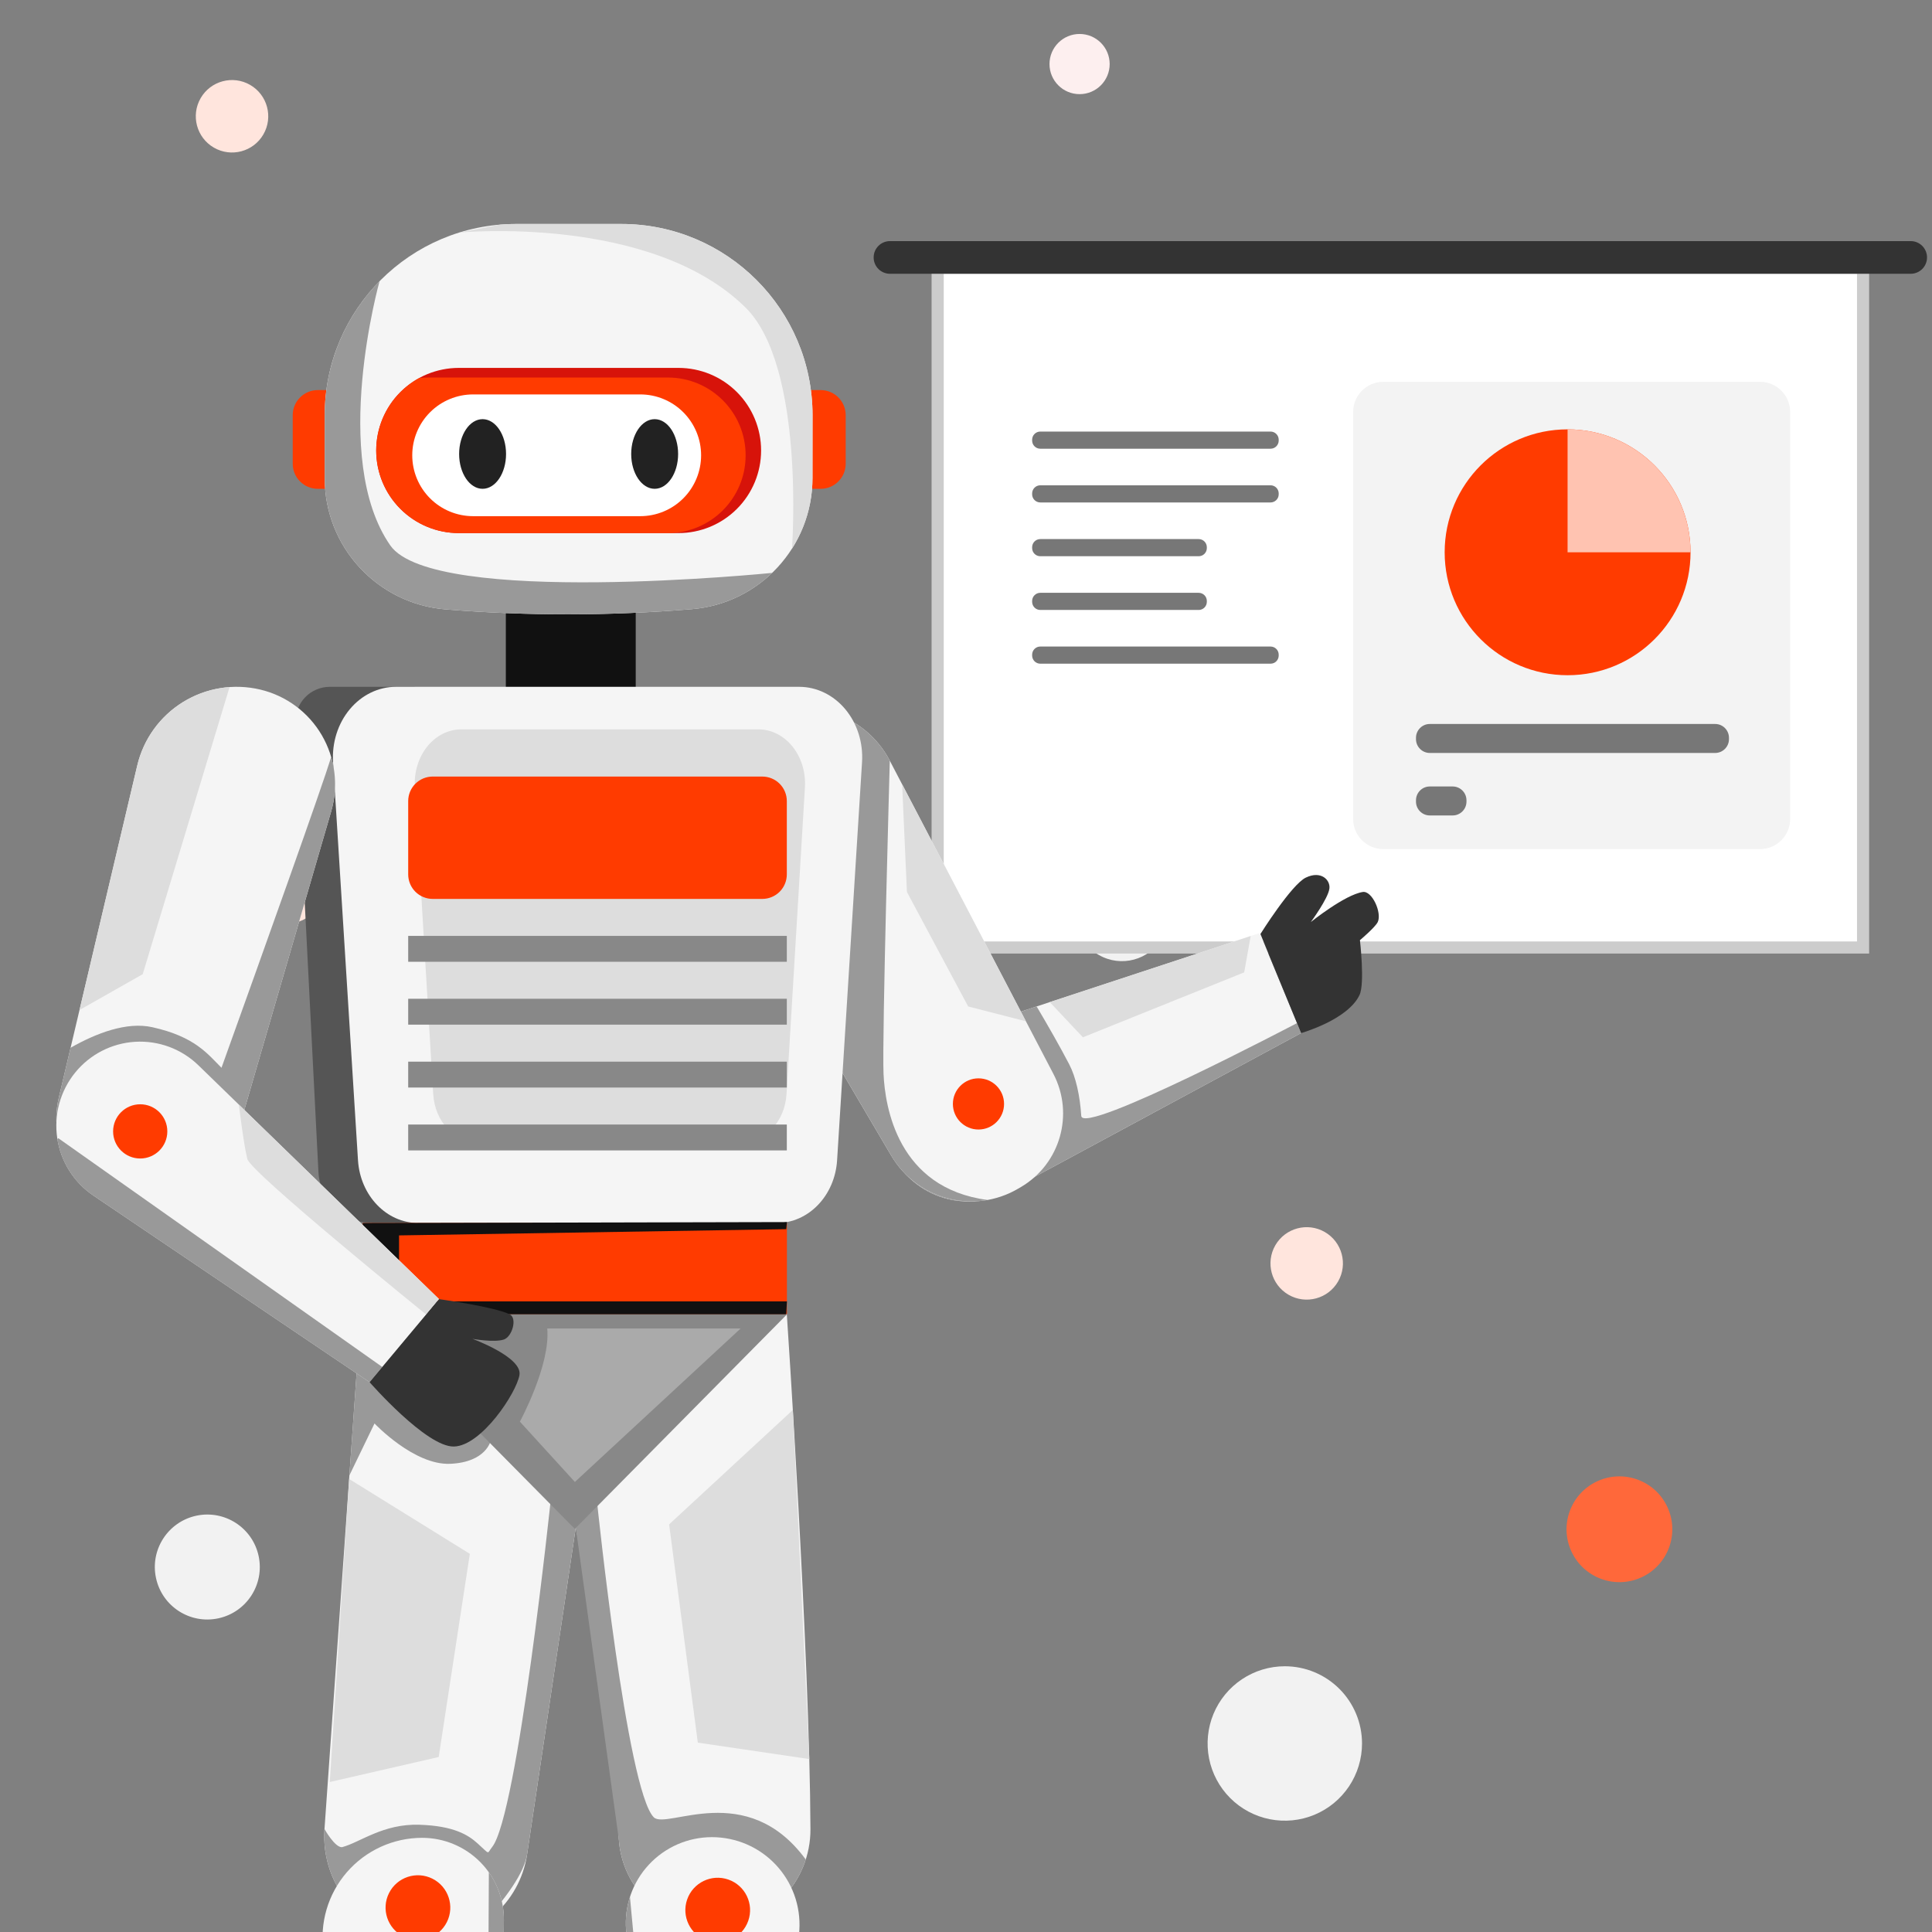<svg width="160" height="160" viewBox="0 0 160 160" fill="none" xmlns="http://www.w3.org/2000/svg">
<rect x="0" y="0" width="160" height="160" fill="#808080" stroke="none"/>
<g clip-path="url(#clip0_3301_27983)">
<g clip-path="url(#clip1_3301_27983)">
<path d="M86.915 5.305C86.915 6.681 88.031 7.797 89.407 7.797C90.783 7.797 91.898 6.681 91.898 5.305C91.898 3.929 90.783 2.813 89.407 2.813C88.031 2.813 86.915 3.929 86.915 5.305Z" fill="#FDEFEF"/>
<path d="M112.797 144.387C112.797 145.652 112.422 146.888 111.719 147.94C111.017 148.991 110.018 149.811 108.85 150.295C107.681 150.779 106.396 150.905 105.155 150.659C103.915 150.412 102.776 149.803 101.881 148.909C100.987 148.014 100.378 146.875 100.131 145.635C99.885 144.394 100.011 143.109 100.495 141.94C100.979 140.772 101.799 139.773 102.85 139.071C103.902 138.368 105.138 137.993 106.403 137.993C108.099 137.993 109.725 138.667 110.924 139.866C112.123 141.065 112.797 142.691 112.797 144.387Z" fill="#F2F2F2"/>
<path d="M129.34 25.748C129.454 27.916 131.303 29.581 133.471 29.468C135.638 29.354 137.304 27.505 137.19 25.337C137.076 23.169 135.227 21.504 133.059 21.618C130.892 21.731 129.226 23.581 129.34 25.748Z" fill="#FF683A"/>
<path d="M12.918 130.678C13.417 133.026 15.725 134.525 18.073 134.025C20.421 133.526 21.919 131.218 21.42 128.87C20.92 126.522 18.612 125.024 16.265 125.523C13.917 126.023 12.418 128.331 12.918 130.678Z" fill="#F2F2F2"/>
<path d="M110.813 106.129C111.642 104.695 111.15 102.86 109.715 102.031C108.28 101.203 106.446 101.695 105.617 103.129C104.789 104.564 105.28 106.399 106.715 107.228C108.15 108.056 109.985 107.564 110.813 106.129Z" fill="#FFE5DD"/>
<path d="M21.813 11.13C22.642 9.695 22.15 7.86 20.715 7.031C19.28 6.203 17.446 6.695 16.617 8.129C15.789 9.564 16.28 11.399 17.715 12.227C19.15 13.056 20.985 12.564 21.813 11.13Z" fill="#FFE5DD"/>
<path d="M26.36 74.997C27.189 73.562 26.697 71.727 25.262 70.899C23.827 70.07 21.992 70.562 21.164 71.997C20.336 73.431 20.827 75.266 22.262 76.095C23.697 76.923 25.532 76.431 26.36 74.997Z" fill="#FFE5DD"/>
<path d="M96.24 77.679C97.3 75.843 96.671 73.496 94.835 72.436C92.999 71.376 90.651 72.005 89.591 73.841C88.531 75.677 89.16 78.024 90.996 79.084C92.832 80.144 95.18 79.515 96.24 77.679Z" fill="#F2F2F2"/>
<path d="M130.144 128.497C131.165 130.689 133.77 131.638 135.963 130.617C138.155 129.596 139.104 126.991 138.083 124.799C137.062 122.606 134.457 121.657 132.265 122.678C130.072 123.699 129.123 126.304 130.144 128.497Z" fill="#FF683A"/>
<path d="M154.789 21.673H77.156V78.967H154.789V21.673Z" fill="white"/>
<path d="M154.289 22.173V78.467H77.656V22.173H154.289Z" stroke="black" stroke-opacity="0.2"/>
<path d="M105.22 35.74H86.153C85.779 35.74 85.477 36.043 85.477 36.417V36.485C85.477 36.858 85.779 37.161 86.153 37.161H105.22C105.594 37.161 105.897 36.858 105.897 36.485V36.417C105.897 36.043 105.594 35.74 105.22 35.74Z" fill="#777777"/>
<path d="M105.22 40.19H86.153C85.779 40.19 85.477 40.493 85.477 40.867V40.935C85.477 41.309 85.779 41.611 86.153 41.611H105.22C105.594 41.611 105.897 41.309 105.897 40.935V40.867C105.897 40.493 105.594 40.19 105.22 40.19Z" fill="#777777"/>
<path d="M99.268 44.644H86.153C85.779 44.644 85.477 44.946 85.477 45.32V45.388C85.477 45.762 85.779 46.065 86.153 46.065H99.268C99.642 46.065 99.945 45.762 99.945 45.388V45.32C99.945 44.946 99.642 44.644 99.268 44.644Z" fill="#777777"/>
<path d="M99.268 49.094H86.153C85.779 49.094 85.477 49.397 85.477 49.77V49.838C85.477 50.212 85.779 50.515 86.153 50.515H99.268C99.642 50.515 99.945 50.212 99.945 49.838V49.77C99.945 49.397 99.642 49.094 99.268 49.094Z" fill="#777777"/>
<path d="M105.22 53.543H86.153C85.779 53.543 85.477 53.846 85.477 54.219V54.287C85.477 54.661 85.779 54.964 86.153 54.964H105.22C105.594 54.964 105.897 54.661 105.897 54.287V54.219C105.897 53.846 105.594 53.543 105.22 53.543Z" fill="#777777"/>
<path d="M145.754 31.62H114.561C113.181 31.62 112.062 32.739 112.062 34.119V67.821C112.062 69.201 113.181 70.319 114.561 70.319H145.754C147.134 70.319 148.253 69.201 148.253 67.821V34.119C148.253 32.739 147.134 31.62 145.754 31.62Z" fill="#F3F3F3"/>
<path d="M118.411 65.132H120.301C120.934 65.132 121.447 65.645 121.447 66.277V66.386C121.447 67.019 120.934 67.532 120.301 67.532H118.411C117.779 67.532 117.266 67.019 117.266 66.386V66.277C117.266 65.645 117.779 65.132 118.411 65.132Z" fill="#777777"/>
<path d="M142.041 59.957H118.411C117.779 59.957 117.266 60.47 117.266 61.103V61.211C117.266 61.844 117.779 62.357 118.411 62.357H142.041C142.673 62.357 143.186 61.844 143.186 61.211V61.103C143.186 60.47 142.673 59.957 142.041 59.957Z" fill="#777777"/>
<path d="M129.822 55.919C135.445 55.919 140.003 51.361 140.003 45.738C140.003 40.115 135.445 35.557 129.822 35.557C124.199 35.557 119.641 40.115 119.641 45.738C119.641 51.361 124.199 55.919 129.822 55.919Z" fill="#FF3B00"/>
<path d="M129.82 35.557V45.738H140.002C140.002 40.115 135.443 35.557 129.82 35.557Z" fill="#FFC3B1"/>
<path d="M158.235 22.673H73.704C72.957 22.673 72.352 22.068 72.352 21.32C72.352 20.572 72.957 19.967 73.704 19.967H158.235C158.983 19.967 159.588 20.572 159.588 21.32C159.588 22.068 158.983 22.673 158.235 22.673Z" fill="#333333"/>
<path fill-rule="evenodd" clip-rule="evenodd" d="M107.757 85.554L104.329 77.269C104.329 77.269 87.808 82.705 77.934 85.953C76.086 86.562 74.578 87.921 73.779 89.697C72.982 91.473 72.969 93.503 73.743 95.29C74.52 97.084 76.015 98.471 77.863 99.111C79.711 99.752 81.743 99.588 83.464 98.659C92.574 93.745 107.756 85.555 107.756 85.555L107.757 85.554Z" fill="#F5F5F5"/>
<path fill-rule="evenodd" clip-rule="evenodd" d="M86.938 82.992L89.681 85.904L103.038 80.528L103.576 77.518L86.938 82.993V82.992Z" fill="#DDDDDD"/>
<path fill-rule="evenodd" clip-rule="evenodd" d="M85.85 83.35C86.867 85.067 87.786 86.684 88.546 88.138C89.096 89.192 89.438 90.735 89.545 92.415C89.652 94.073 107.414 84.728 107.414 84.728L107.757 85.556L83.465 98.659C81.743 99.588 79.712 99.752 77.864 99.112C76.016 98.471 74.521 97.085 73.743 95.291C72.969 93.505 72.982 91.475 73.78 89.698C74.577 87.922 76.085 86.563 77.935 85.955L85.85 83.35H85.85Z" fill="#999999"/>
<path fill-rule="evenodd" clip-rule="evenodd" d="M104.384 77.351C104.384 77.351 106.947 73.254 108.144 72.679C109.412 72.069 110.189 72.885 110.095 73.591C109.984 74.427 108.557 76.359 108.557 76.359C108.557 76.359 111.37 74.097 112.861 73.87C113.633 73.752 114.459 75.598 114.1 76.359C113.897 76.789 112.624 77.862 112.624 77.862C112.624 77.862 113.042 81.445 112.59 82.402C111.613 84.469 107.754 85.554 107.754 85.554L104.383 77.351H104.384Z" fill="#333333"/>
<path fill-rule="evenodd" clip-rule="evenodd" d="M73.689 62.992C72.668 61.037 70.889 59.586 68.768 58.98C66.647 58.373 64.37 58.663 62.468 59.781C60.533 60.92 59.13 62.781 58.567 64.954C58.004 67.127 58.328 69.435 59.468 71.37C63.607 78.394 69.813 88.925 73.811 95.71C75.965 99.365 80.671 100.584 84.328 98.435C84.403 98.391 84.478 98.347 84.552 98.303C87.801 96.395 88.982 92.274 87.237 88.934C83.613 81.996 77.626 70.531 73.687 62.992H73.689Z" fill="#F5F5F5"/>
<path fill-rule="evenodd" clip-rule="evenodd" d="M74.711 64.954L75.108 73.87L80.18 83.351L84.961 84.579L74.711 64.955V64.954Z" fill="#DDDDDD"/>
<path d="M81.033 93.542C82.203 93.542 83.152 92.593 83.152 91.423C83.152 90.252 82.203 89.304 81.033 89.304C79.863 89.304 78.914 90.252 78.914 91.423C78.914 92.593 79.863 93.542 81.033 93.542Z" fill="#FF3B00"/>
<path fill-rule="evenodd" clip-rule="evenodd" d="M63.309 77.884L62.688 67.856L67.562 58.731C67.967 58.783 68.37 58.865 68.768 58.979C70.889 59.586 72.668 61.037 73.69 62.992C73.69 62.992 73.038 85.99 73.171 88.933C73.294 91.654 74.338 98.399 81.786 99.376C78.714 99.923 75.489 98.554 73.812 95.709L63.309 77.883V77.884Z" fill="#999999"/>
<path fill-rule="evenodd" clip-rule="evenodd" d="M30.824 101.285C28.449 101.285 26.492 99.424 26.371 97.054C25.917 88.126 24.871 67.558 24.48 59.859C24.44 59.083 24.722 58.325 25.257 57.762C25.792 57.198 26.535 56.88 27.312 56.88H34.343V101.285H30.824Z" fill="#555555"/>
<path d="M52.648 49.312H42.57V58.474H52.648V49.312Z" fill="#111111"/>
<path d="M44.216 49.312H41.891V58.474H44.216V49.312Z" fill="#111111"/>
<path fill-rule="evenodd" clip-rule="evenodd" d="M27.583 63.11C27.482 61.498 27.985 59.913 28.973 58.732C29.96 57.55 31.342 56.88 32.789 56.88H66.185C67.632 56.88 69.014 57.551 70.002 58.732C70.989 59.913 71.491 61.498 71.391 63.11C70.839 71.925 69.84 87.874 69.325 96.087C69.142 99.014 66.961 101.285 64.33 101.285H34.642C32.012 101.285 29.831 99.015 29.647 96.087C29.132 87.873 28.134 71.924 27.581 63.11H27.583Z" fill="#F5F5F5"/>
<path fill-rule="evenodd" clip-rule="evenodd" d="M34.353 65.204C34.279 63.963 34.65 62.741 35.377 61.832C36.105 60.922 37.125 60.405 38.192 60.405H62.822C63.889 60.405 64.909 60.922 65.637 61.832C66.364 62.741 66.736 63.963 66.661 65.204C66.254 71.994 65.517 84.279 65.137 90.605C65.002 92.86 63.393 94.61 61.454 94.609H39.559C37.62 94.609 36.011 92.86 35.876 90.605C35.496 84.279 34.759 71.993 34.352 65.204H34.353Z" fill="#DDDDDD"/>
<path fill-rule="evenodd" clip-rule="evenodd" d="M33.805 66.341C33.805 65.803 34.019 65.287 34.399 64.906C34.78 64.525 35.297 64.311 35.835 64.311H63.131C63.669 64.311 64.186 64.525 64.566 64.906C64.947 65.287 65.161 65.803 65.161 66.341V72.414C65.161 72.952 64.947 73.469 64.566 73.85C64.186 74.23 63.669 74.444 63.131 74.444H35.835C35.297 74.444 34.78 74.23 34.399 73.85C34.019 73.469 33.805 72.952 33.805 72.414V66.341Z" fill="#FF3B00"/>
<path fill-rule="evenodd" clip-rule="evenodd" d="M33.805 77.507H65.161V79.65H33.805V77.507ZM33.805 82.714H65.161V84.857H33.805V82.714ZM33.805 87.922H65.161V90.065H33.805V87.922ZM33.805 93.129H65.161V95.272H33.805V93.129Z" fill="#888888"/>
<path d="M65.17 101.285H30.039V108.853H65.17V101.285Z" fill="#FF3B00"/>
<path fill-rule="evenodd" clip-rule="evenodd" d="M30.039 101.286L65.17 101.207L65.114 101.794L33.048 102.311V107.774H65.169L65.113 108.853H30.039V101.286Z" fill="#111111"/>
<path fill-rule="evenodd" clip-rule="evenodd" d="M29.873 108.852L47.737 126.152C47.737 126.152 45.157 143.474 43.652 153.571C43.045 157.642 39.549 160.657 35.432 160.657C33.052 160.657 30.778 159.667 29.155 157.926C27.533 156.184 26.706 153.847 26.873 151.473C27.92 136.591 29.874 108.852 29.874 108.852H29.873Z" fill="#F5F5F5"/>
<path fill-rule="evenodd" clip-rule="evenodd" d="M27.312 147.578L36.332 145.508L38.91 128.681L28.915 122.484L27.312 147.577V147.578Z" fill="#DDDDDD"/>
<path fill-rule="evenodd" clip-rule="evenodd" d="M28.933 122.19L29.873 108.852L40.646 119.286C40.646 119.286 40.297 121.09 37.294 121.226C34.291 121.361 31.015 117.886 31.015 117.886L28.933 122.191V122.19ZM45.621 124.104L47.737 126.152L43.652 153.571C43.432 155.049 41.929 157.203 39.907 159.35C38.608 160.181 37.07 160.657 35.432 160.657C33.052 160.657 30.778 159.667 29.155 157.926C27.533 156.184 26.706 153.847 26.873 151.473C26.873 151.473 27.74 153.025 28.33 152.975C29.843 152.569 31.727 151.02 34.737 151.118C37.641 151.211 38.81 151.999 39.541 152.655C40.646 153.649 40.299 153.526 40.748 152.975C42.866 150.381 45.622 124.104 45.622 124.104H45.621Z" fill="#999999"/>
<path fill-rule="evenodd" clip-rule="evenodd" d="M26.797 161.643C26.452 159.272 27.154 156.868 28.721 155.055C30.288 153.243 32.566 152.201 34.962 152.201C36.767 152.201 38.498 152.923 39.769 154.205C41.04 155.487 41.746 157.224 41.73 159.029C41.61 172.311 41.356 200.336 41.356 200.336H32.438C32.438 200.336 28.841 175.659 26.797 161.643Z" fill="#F5F5F5"/>
<path fill-rule="evenodd" clip-rule="evenodd" d="M40.485 155.055C41.302 156.208 41.743 157.597 41.731 159.029L41.357 200.336H32.439L32.312 199.466C32.312 199.466 38.707 198.725 39.537 196.726C40.367 194.728 40.485 155.056 40.485 155.056V155.055Z" fill="#999999"/>
<path d="M37.008 159.179C37.67 157.856 37.134 156.246 35.81 155.584C34.487 154.922 32.877 155.458 32.215 156.781C31.552 158.105 32.089 159.715 33.412 160.377C34.736 161.039 36.345 160.503 37.008 159.179Z" fill="#FF3B00"/>
<path fill-rule="evenodd" clip-rule="evenodd" d="M65.16 108.81L47.648 126.243C47.648 126.243 50.576 142.397 51.251 152.347C51.528 156.437 54.927 159.613 59.026 159.613C61.178 159.613 63.24 158.757 64.759 157.232C66.277 155.708 67.126 153.642 67.118 151.49C67.064 137.028 65.159 108.81 65.159 108.81H65.16Z" fill="#F5F5F5"/>
<path fill-rule="evenodd" clip-rule="evenodd" d="M65.662 116.763L55.414 126.242L57.79 144.318L67.024 145.678L65.662 116.762V116.763Z" fill="#DDDDDD"/>
<path fill-rule="evenodd" clip-rule="evenodd" d="M49.452 124.448C49.452 124.448 51.916 148.274 54.142 150.499C55.203 151.56 61.831 147.318 66.731 153.998C66.342 155.206 65.672 156.317 64.759 157.233C63.24 158.757 61.177 159.614 59.026 159.614C54.927 159.614 51.528 156.438 51.251 152.348L47.648 126.244L49.452 124.448Z" fill="#999999"/>
<path fill-rule="evenodd" clip-rule="evenodd" d="M66.2 159.83C66.32 157.834 65.611 155.879 64.241 154.424C62.871 152.969 60.961 152.145 58.962 152.145C56.975 152.145 55.078 152.973 53.727 154.432C52.377 155.891 51.696 157.847 51.849 159.829C52.885 173.207 54.909 200.417 54.909 200.417H63.827C63.827 200.417 64.543 188.005 65.255 175.824C65.598 169.971 65.939 164.172 66.199 159.83H66.2Z" fill="#F5F5F5"/>
<path fill-rule="evenodd" clip-rule="evenodd" d="M52.169 157.105H52.17C52.17 157.105 55.698 195.837 56.75 197.349C57.802 198.861 63.931 198.5 63.931 198.5C63.864 199.644 63.827 200.415 63.827 200.415H54.908C54.908 200.415 52.885 173.206 51.849 159.827C51.778 158.897 51.889 157.973 52.167 157.104L52.169 157.105Z" fill="#999999"/>
<path d="M61.967 159.073C62.456 157.677 61.721 156.148 60.324 155.659C58.927 155.169 57.398 155.905 56.909 157.302C56.42 158.699 57.156 160.228 58.553 160.717C59.949 161.206 61.478 160.47 61.967 159.073Z" fill="#FF3B00"/>
<path fill-rule="evenodd" clip-rule="evenodd" d="M30.039 108.852H65.17L47.605 126.617L30.04 108.852H30.039Z" fill="#888888"/>
<path fill-rule="evenodd" clip-rule="evenodd" d="M61.334 110.022L47.609 122.729L43.055 117.735C43.055 117.735 45.602 113.043 45.32 110.022H61.334Z" fill="#AAAAAA"/>
<path fill-rule="evenodd" clip-rule="evenodd" d="M27.178 32.305H26.319C25.172 32.305 24.242 33.235 24.242 34.382V38.405C24.242 39.552 25.172 40.482 26.319 40.482H27.178V32.304V32.305Z" fill="#FF3B00"/>
<path fill-rule="evenodd" clip-rule="evenodd" d="M67.102 32.305H67.96C69.107 32.305 70.037 33.235 70.037 34.382V38.405C70.037 39.552 69.107 40.482 67.96 40.482H67.102V32.304V32.305Z" fill="#FF3B00"/>
<path fill-rule="evenodd" clip-rule="evenodd" d="M67.291 34.392C67.291 25.642 60.198 18.548 51.449 18.548H42.734C33.984 18.548 26.891 25.642 26.891 34.392V39.609C26.891 45.289 31.256 50.016 36.918 50.468C43.701 51.022 50.485 51.012 57.269 50.45C62.927 49.996 67.286 45.272 67.286 39.596C67.29 37.934 67.29 36.167 67.29 34.392H67.291Z" fill="#F5F5F5"/>
<path fill-rule="evenodd" clip-rule="evenodd" d="M65.589 45.437C65.589 45.437 66.706 30.377 61.747 25.475C53.904 17.723 38.023 19.261 38.023 19.261L41.411 18.603C41.847 18.567 42.288 18.549 42.734 18.549H51.448C60.199 18.549 67.291 25.642 67.291 34.393C67.291 36.168 67.291 37.935 67.287 39.596C67.287 41.738 66.666 43.744 65.59 45.437H65.589Z" fill="#DDDDDD"/>
<path fill-rule="evenodd" clip-rule="evenodd" d="M31.434 23.285C31.434 23.285 27.303 37.947 32.321 45.168C35.87 50.275 63.946 47.445 63.946 47.445C62.191 49.133 59.866 50.243 57.269 50.451C50.485 51.014 43.701 51.024 36.918 50.469C31.256 50.017 26.891 45.289 26.891 39.61V34.393C26.891 30.067 28.625 26.145 31.436 23.286L31.434 23.285Z" fill="#999999"/>
<path fill-rule="evenodd" clip-rule="evenodd" d="M31.156 37.308C31.156 35.494 31.877 33.754 33.16 32.471C34.443 31.188 36.182 30.468 37.996 30.468H56.191C58.005 30.468 59.745 31.188 61.028 32.471C62.311 33.754 63.031 35.494 63.031 37.308C63.031 39.122 62.311 40.861 61.028 42.144C59.745 43.427 58.005 44.148 56.191 44.148H37.996C36.182 44.148 34.443 43.427 33.16 42.144C31.877 40.861 31.156 39.122 31.156 37.308Z" fill="#D7130A"/>
<path fill-rule="evenodd" clip-rule="evenodd" d="M55.308 44.147H37.996C36.182 44.147 34.443 43.427 33.16 42.144C31.877 40.861 31.156 39.122 31.156 37.307C31.156 35.493 31.877 33.754 33.16 32.471C33.622 32.008 34.144 31.62 34.707 31.311C34.961 31.28 35.22 31.265 35.482 31.265H55.308C58.866 31.265 61.75 34.149 61.75 37.706C61.75 41.264 58.866 44.148 55.308 44.148V44.147Z" fill="#FF3B00"/>
<path fill-rule="evenodd" clip-rule="evenodd" d="M34.141 37.705C34.141 36.368 34.672 35.086 35.617 34.141C36.562 33.195 37.844 32.664 39.182 32.664H53.022C54.359 32.664 55.642 33.195 56.587 34.141C57.532 35.086 58.063 36.369 58.063 37.705C58.063 39.042 57.532 40.326 56.587 41.271C55.642 42.216 54.359 42.747 53.022 42.747H39.182C37.844 42.747 36.562 42.216 35.617 41.271C34.672 40.326 34.141 39.044 34.141 37.706V37.705Z" fill="white"/>
<path d="M39.966 40.481C41.039 40.481 41.909 39.19 41.909 37.597C41.909 36.004 41.039 34.713 39.966 34.713C38.893 34.713 38.023 36.004 38.023 37.597C38.023 39.19 38.893 40.481 39.966 40.481Z" fill="#222222"/>
<path d="M54.216 40.481C55.289 40.481 56.159 39.19 56.159 37.597C56.159 36.004 55.289 34.713 54.216 34.713C53.143 34.713 52.273 36.004 52.273 37.597C52.273 39.19 53.143 40.481 54.216 40.481Z" fill="#222222"/>
<path fill-rule="evenodd" clip-rule="evenodd" d="M27.427 67.191C28.043 65.073 27.764 62.795 26.653 60.889C25.542 58.982 23.698 57.615 21.551 57.107C19.367 56.589 17.066 56.962 15.155 58.141C13.245 59.321 11.881 61.212 11.366 63.396C9.492 71.331 6.683 83.226 4.872 90.892C3.897 95.02 6.449 99.157 10.577 100.137C10.662 100.158 10.746 100.177 10.831 100.198C14.497 101.068 18.201 98.912 19.253 95.294C21.44 87.778 25.053 75.358 27.428 67.191H27.427Z" fill="#F5F5F5"/>
<path fill-rule="evenodd" clip-rule="evenodd" d="M5.847 86.77C7.967 85.566 10.485 84.596 12.611 85.068C16.148 85.852 17.195 87.285 18.343 88.429C21.945 78.399 26.655 65.214 27.428 62.693C27.852 64.149 27.859 65.71 27.428 67.191L19.253 95.294C18.201 98.912 14.497 101.068 10.831 100.198L10.577 100.137C6.45 99.157 3.897 95.019 4.872 90.892L5.845 86.77H5.847Z" fill="#999999"/>
<path fill-rule="evenodd" clip-rule="evenodd" d="M6.586 83.642L11.367 63.397C11.883 61.211 13.247 59.321 15.157 58.142C16.334 57.415 17.658 56.995 19.012 56.9L11.818 80.679L6.586 83.643V83.642Z" fill="#DDDDDD"/>
<path fill-rule="evenodd" clip-rule="evenodd" d="M36.361 107.59L30.607 114.466L7.737 99.013C6.117 97.918 5.03 96.193 4.741 94.259C4.452 92.324 4.987 90.358 6.217 88.837C7.441 87.323 9.246 86.394 11.19 86.277C13.134 86.16 15.036 86.868 16.432 88.224L36.361 107.589V107.59Z" fill="#F5F5F5"/>
<path fill-rule="evenodd" clip-rule="evenodd" d="M31.659 113.207L30.605 114.468L7.735 99.014C6.135 97.934 5.055 96.24 4.75 94.335C4.777 94.31 4.803 94.285 4.83 94.261L31.659 113.207Z" fill="#999999"/>
<path fill-rule="evenodd" clip-rule="evenodd" d="M19.781 91.481L36.347 107.579L35.294 108.864C35.294 108.864 20.78 97.117 20.484 95.985C20.189 94.854 19.781 91.481 19.781 91.481Z" fill="#DDDDDD"/>
<path fill-rule="evenodd" clip-rule="evenodd" d="M36.362 107.59C36.362 107.59 41.048 108.238 42.224 108.856C42.854 109.186 42.409 110.698 41.737 110.93C40.939 111.207 39.121 110.875 39.121 110.875C39.121 110.875 43.275 112.389 43.02 113.875C42.766 115.362 39.876 119.741 37.592 119.795C35.306 119.849 30.609 114.467 30.609 114.467L36.363 107.59H36.362Z" fill="#333333"/>
<path d="M11.612 95.942C12.852 95.942 13.857 94.937 13.857 93.697C13.857 92.457 12.852 91.452 11.612 91.452C10.372 91.452 9.367 92.457 9.367 93.697C9.367 94.937 10.372 95.942 11.612 95.942Z" fill="#FF3B00"/>
</g>
</g>
<defs>
<clipPath id="clip0_3301_27983">
<rect width="160" height="160" fill="white"/>
</clipPath>
<clipPath id="clip1_3301_27983">
<rect width="160" height="160" fill="white"/>
</clipPath>
</defs>
</svg>
